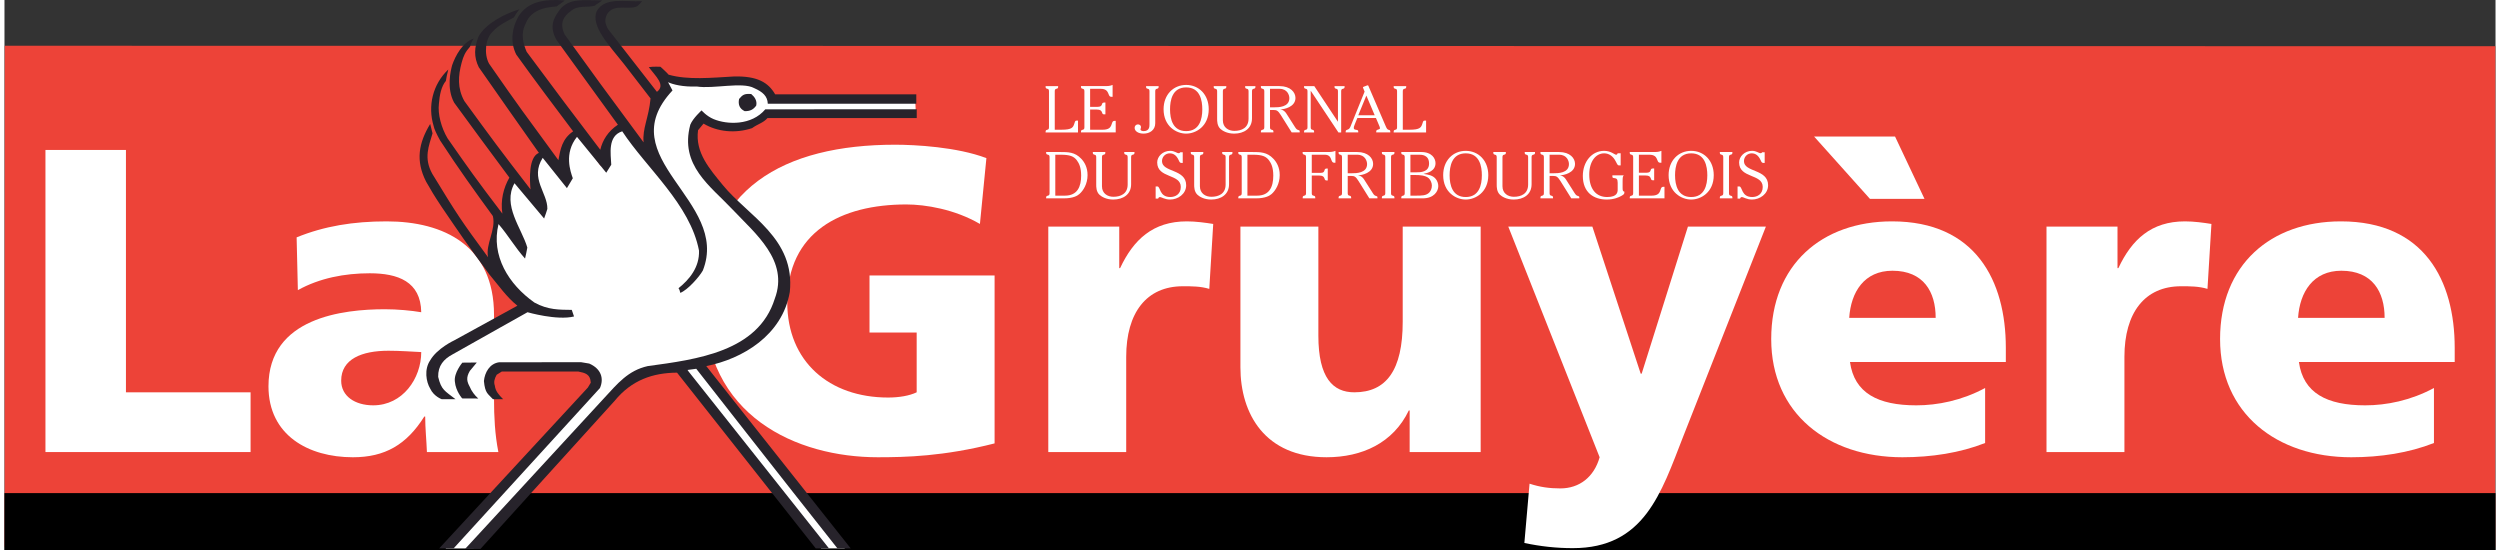 <?xml version="1.0" encoding="utf-8"?>
<!DOCTYPE svg PUBLIC "-//W3C//DTD SVG 1.1//EN" "http://www.w3.org/Graphics/SVG/1.1/DTD/svg11.dtd">
<svg xmlns="http://www.w3.org/2000/svg" xmlns:xlink="http://www.w3.org/1999/xlink" version="1.1" id="Calque_1" x="0px" y="0px" width="200" height="44" viewBox="0 0 305.778 67.513" enable-background="new 0 0 305.778 67.513" xml:space="preserve">
<rect x="0" y="0" width="305.778" height="67.513" fill="#333333" stroke="none"/>
<g>
	<polygon fill="#ED4338" points="305.741,67.186 0.02,67.131 0.035,5.615 305.755,5.674  "/>
	<rect y="60.529" width="305.778" height="6.984"/>
	<g>
		<g>
			<path fill="#FFFFFF" d="M128.922,15.924h0.812c1.341,0,1.448-0.284,1.614-0.817c0.093-0.307,0.101-0.307,0.427-0.307v1.456     h-3.976c0-0.192,0-0.29,0.196-0.325c0.206-0.029,0.219-0.169,0.219-0.339v-4.358c0-0.171-0.014-0.311-0.219-0.341     c-0.196-0.032-0.196-0.128-0.196-0.324h1.54c0,0.195,0,0.292-0.196,0.324c-0.206,0.03-0.22,0.17-0.22,0.341V15.924z"/>
			<path fill="#FFFFFF" d="M133.265,13.116h0.903c0.778,0,0.37-0.526,0.798-0.526h0.175v1.448h-0.175     c-0.203,0-0.203-0.144-0.27-0.299c-0.056-0.145-0.181-0.291-0.608-0.291h-0.824v2.476h1.543c1.45,0,0.878-1.085,1.45-1.085h0.148     v1.417h-4.264c0-0.192,0-0.29,0.199-0.325c0.205-0.029,0.221-0.169,0.221-0.339v-4.358c0-0.171-0.016-0.311-0.221-0.341     c-0.199-0.032-0.199-0.128-0.199-0.324h3.097c0.452,0,0.683-0.106,0.785-0.145v1.456h-0.161c-0.521,0-0.104-0.979-1.326-0.979     h-1.273V13.116z"/>
			<path fill="#FFFFFF" d="M140.55,11.234c0-0.171-0.015-0.311-0.224-0.341c-0.194-0.032-0.194-0.128-0.194-0.324h1.542     c0,0.195,0,0.292-0.199,0.324c-0.203,0.03-0.218,0.17-0.218,0.341v3.896c0,0.827-0.662,1.272-1.434,1.272     c-0.604,0-1.096-0.274-1.096-0.714c0-0.232,0.17-0.419,0.407-0.419c0.19,0,0.373,0.128,0.373,0.314     c0,0.163-0.06,0.197-0.06,0.283c0,0.198,0.265,0.229,0.385,0.229c0.718,0,0.718-0.577,0.718-0.809V11.234z"/>
			<path fill="#FFFFFF" d="M147.823,13.407c0,2.096-1.562,2.996-2.771,2.996c-1.211,0-2.771-0.899-2.771-2.996     c0-1.794,1.209-2.982,2.771-2.982C146.611,10.424,147.823,11.613,147.823,13.407z M143.074,13.425c0,1.222,0.35,2.67,1.979,2.67     c1.625,0,1.981-1.448,1.981-2.67c0-1.085-0.265-2.695-1.981-2.695C143.334,10.73,143.074,12.34,143.074,13.425z"/>
			<path fill="#FFFFFF" d="M149.981,10.569c0,0.195,0,0.292-0.2,0.324c-0.205,0.03-0.222,0.17-0.222,0.341v3.541     c0,0.883,0.695,1.29,1.408,1.29c0.879,0,1.745-0.358,1.745-1.508v-3.322c0-0.171-0.016-0.311-0.22-0.341     c-0.198-0.032-0.198-0.128-0.198-0.324h1.262c0,0.195,0,0.292-0.2,0.324c-0.206,0.03-0.222,0.17-0.222,0.341v3.291     c0,1.255-0.985,1.877-2.192,1.877c-0.885,0-1.46-0.374-1.693-0.589c-0.394-0.374-0.394-0.964-0.394-1.232v-3.347     c0-0.171-0.019-0.311-0.224-0.341c-0.197-0.032-0.197-0.128-0.197-0.324H149.981z"/>
			<path fill="#FFFFFF" d="M155.345,15.592c0,0.169,0.016,0.31,0.223,0.339c0.198,0.036,0.198,0.133,0.198,0.325h-1.541     c0-0.192,0-0.29,0.193-0.325c0.204-0.029,0.226-0.169,0.226-0.339v-4.358c0-0.171-0.021-0.311-0.226-0.341     c-0.193-0.032-0.193-0.128-0.193-0.324h2.275c1.365,0,1.97,0.768,1.97,1.454c0,1.119-1.406,1.402-1.84,1.402v0.016     c0.043,0,0.434,0.04,0.721,0.495l1.056,1.655c0.183,0.284,0.239,0.317,0.461,0.388c0.121,0.041,0.121,0.041,0.121,0.276h-0.983     l-1.323-2.111c-0.352-0.556-0.514-0.641-0.891-0.641h-0.446V15.592z M155.345,13.173h0.531c0.479,0,1.844,0,1.844-1.125     c0-0.348-0.225-1.146-1.21-1.146h-1.165V13.173z"/>
			<path fill="#FFFFFF" d="M163.678,14.938h-0.009h0.016v-3.704c0-0.171-0.016-0.311-0.221-0.341c-0.2-0.032-0.2-0.128-0.2-0.324     h1.238c0,0.195,0,0.292-0.196,0.324c-0.209,0.03-0.226,0.17-0.226,0.341v5.022h-0.338l-3.386-5.096h-0.015v4.432     c0,0.169,0.015,0.31,0.225,0.339c0.192,0.036,0.192,0.133,0.192,0.325h-1.235c0-0.192,0-0.29,0.202-0.325     c0.204-0.029,0.221-0.169,0.221-0.339v-4.358c0-0.171-0.017-0.311-0.221-0.341c-0.202-0.032-0.202-0.128-0.202-0.324h1.257     L163.678,14.938z"/>
			<path fill="#FFFFFF" d="M166.068,14.483l-0.311,0.761c-0.112,0.274-0.128,0.358-0.128,0.461c0,0.153,0.093,0.203,0.266,0.225     c0.282,0.042,0.282,0.076,0.282,0.325h-1.544c0-0.227,0-0.257,0.198-0.332c0.079-0.023,0.274-0.08,0.377-0.349l1.748-4.327     l-0.187-0.462c-0.036-0.079,0-0.113,0.096-0.146l0.408-0.153c0.061-0.018,0.123-0.018,0.138,0.032l2.127,4.949     c0.156,0.358,0.208,0.432,0.428,0.488c0.129,0.031,0.146,0.056,0.146,0.299h-1.729c0-0.235,0-0.29,0.229-0.347     c0.164-0.042,0.232-0.081,0.232-0.179c0-0.089-0.068-0.241-0.135-0.396l-0.362-0.851H166.068z M168.198,14.152l-1.026-2.42     l-0.994,2.42H168.198z"/>
			<path fill="#FFFFFF" d="M171.645,15.924h0.817c1.335,0,1.445-0.284,1.61-0.817c0.094-0.307,0.103-0.307,0.432-0.307v1.456h-3.98     c0-0.192,0-0.29,0.196-0.325c0.208-0.029,0.22-0.169,0.22-0.339v-4.358c0-0.171-0.012-0.311-0.22-0.341     c-0.196-0.032-0.196-0.128-0.196-0.324h1.54c0,0.195,0,0.292-0.193,0.324c-0.209,0.03-0.226,0.17-0.226,0.341V15.924z"/>
		</g>
		<g>
			<path fill="#FFFFFF" d="M129.53,18.66c1.056,0,1.859,0,2.642,0.824c0.39,0.407,0.777,1.052,0.777,2.006     c0,1.084-0.52,1.911-1.006,2.331c-0.251,0.22-0.786,0.526-1.883,0.526h-2.196c0-0.194,0-0.291,0.2-0.325     c0.208-0.031,0.222-0.17,0.222-0.34v-4.357c0-0.171-0.014-0.311-0.222-0.341c-0.2-0.035-0.2-0.13-0.2-0.324H129.53z      M128.988,24.016h1.183c1.545,0,1.992-1.124,1.992-2.461c0-1.009-0.267-1.52-0.522-1.868c-0.37-0.494-0.851-0.695-1.973-0.695     h-0.679V24.016z"/>
			<path fill="#FFFFFF" d="M135.13,18.66c0,0.194,0,0.29-0.192,0.324c-0.206,0.03-0.22,0.17-0.22,0.341v3.542     c0,0.883,0.691,1.288,1.404,1.288c0.88,0,1.75-0.358,1.75-1.507v-3.322c0-0.171-0.016-0.311-0.225-0.341     c-0.196-0.035-0.196-0.13-0.196-0.324h1.259c0,0.194,0,0.29-0.197,0.324c-0.205,0.03-0.217,0.17-0.217,0.341v3.292     c0,1.254-0.991,1.877-2.2,1.877c-0.884,0-1.454-0.374-1.689-0.592c-0.395-0.372-0.395-0.961-0.395-1.229v-3.348     c0-0.171-0.015-0.311-0.22-0.341c-0.197-0.035-0.197-0.13-0.197-0.324H135.13z"/>
			<path fill="#FFFFFF" d="M144.631,20.001c-0.343,0-0.343,0-0.504-0.354c-0.24-0.526-0.584-0.825-1.087-0.825     c-0.552,0-0.954,0.445-0.954,0.956c0,1.405,2.967,0.938,2.967,2.96c0,1.084-1.02,1.757-1.973,1.757     c-0.651,0-1.036-0.303-1.25-0.303c-0.12,0-0.182,0.083-0.213,0.188h-0.31v-1.495h0.212c0.397,0,0.214,1.3,1.592,1.3     c0.597,0,1.283-0.333,1.283-1.238c0-1.643-2.897-1.028-2.897-3.011c0-0.71,0.665-1.421,1.596-1.421     c0.54,0,0.806,0.291,1.041,0.291c0.104,0,0.155-0.057,0.194-0.113h0.304V20.001z"/>
			<path fill="#FFFFFF" d="M147.159,18.66c0,0.194,0,0.29-0.192,0.324c-0.21,0.03-0.227,0.17-0.227,0.341v3.542     c0,0.883,0.696,1.288,1.409,1.288c0.882,0,1.747-0.358,1.747-1.507v-3.322c0-0.171-0.014-0.311-0.222-0.341     c-0.2-0.035-0.2-0.13-0.2-0.324h1.26c0,0.194,0,0.29-0.196,0.324c-0.208,0.03-0.222,0.17-0.222,0.341v3.292     c0,1.254-0.986,1.877-2.194,1.877c-0.886,0-1.457-0.374-1.687-0.592c-0.399-0.372-0.399-0.961-0.399-1.229v-3.348     c0-0.171-0.015-0.311-0.22-0.341c-0.196-0.035-0.196-0.13-0.196-0.324H147.159z"/>
			<path fill="#FFFFFF" d="M153.116,18.66c1.056,0,1.863,0,2.641,0.824c0.392,0.407,0.78,1.052,0.78,2.006     c0,1.084-0.522,1.911-1.001,2.331c-0.257,0.22-0.79,0.526-1.89,0.526h-2.194c0-0.194,0-0.291,0.199-0.325     c0.206-0.031,0.222-0.17,0.222-0.34v-4.357c0-0.171-0.016-0.311-0.222-0.341c-0.199-0.035-0.199-0.13-0.199-0.324H153.116z      M152.573,24.016h1.183c1.549,0,1.991-1.124,1.991-2.461c0-1.009-0.264-1.52-0.52-1.868c-0.371-0.494-0.848-0.695-1.975-0.695     h-0.68V24.016z"/>
			<path fill="#FFFFFF" d="M159.765,19.325c0-0.171-0.015-0.311-0.223-0.341c-0.193-0.035-0.193-0.13-0.193-0.324h3.24     c0.452,0,0.688-0.106,0.788-0.145v1.463h-0.13c-0.573,0-0.159-0.987-1.207-0.987h-1.569v2.226h1.105     c0.661,0,0.282-0.529,0.713-0.529h0.145v1.466h-0.156c-0.204,0-0.209-0.154-0.271-0.306c-0.062-0.148-0.18-0.3-0.633-0.3h-0.903     v2.133c0,0.17,0.015,0.31,0.224,0.34c0.206,0.034,0.206,0.131,0.206,0.325h-1.544c0-0.194,0-0.291,0.186-0.325     c0.208-0.031,0.223-0.17,0.223-0.34V19.325z"/>
			<path fill="#FFFFFF" d="M164.884,23.683c0,0.17,0.016,0.31,0.226,0.34c0.196,0.034,0.196,0.131,0.196,0.325h-1.543     c0-0.194,0-0.291,0.195-0.325c0.209-0.031,0.225-0.17,0.225-0.34v-4.357c0-0.171-0.016-0.311-0.225-0.341     c-0.195-0.035-0.195-0.13-0.195-0.324h2.282c1.36,0,1.958,0.771,1.958,1.456c0,1.117-1.396,1.4-1.833,1.4v0.015     c0.046,0,0.437,0.042,0.722,0.495l1.057,1.656c0.178,0.284,0.236,0.317,0.461,0.391c0.124,0.04,0.124,0.04,0.124,0.275h-0.993     l-1.32-2.112c-0.348-0.557-0.51-0.639-0.889-0.639h-0.447V23.683z M164.884,21.266h0.536c0.478,0,1.841,0,1.841-1.125     c0-0.347-0.225-1.148-1.207-1.148h-1.17V21.266z"/>
			<path fill="#FFFFFF" d="M170.62,18.66c0,0.194,0,0.29-0.196,0.324c-0.207,0.03-0.222,0.17-0.222,0.341v4.357     c0,0.17,0.015,0.31,0.222,0.34c0.196,0.034,0.196,0.131,0.196,0.325h-1.542c0-0.194,0-0.291,0.193-0.325     c0.209-0.031,0.224-0.17,0.224-0.34v-4.357c0-0.171-0.015-0.311-0.224-0.341c-0.193-0.035-0.193-0.13-0.193-0.324H170.62z"/>
			<path fill="#FFFFFF" d="M171.882,19.325c0-0.171-0.021-0.311-0.225-0.341c-0.198-0.035-0.198-0.13-0.198-0.324h2.442     c1.326,0,1.76,0.801,1.76,1.367c0,0.987-1.014,1.213-1.45,1.313v0.014c0.607,0.081,1.122,0.178,1.475,0.608     c0.188,0.224,0.316,0.565,0.316,0.882c0,0.631-0.53,1.504-1.906,1.504h-2.637c0-0.194,0-0.291,0.198-0.325     c0.203-0.031,0.225-0.17,0.225-0.34V19.325z M172.58,21.152h0.721c0.49,0,1.569,0,1.569-1.077c0-1.083-0.935-1.083-1.208-1.083     h-1.082V21.152z M172.58,24.016h0.627c0.772,0,1.312,0,1.682-0.379c0.164-0.17,0.325-0.462,0.325-0.858     c0-0.318-0.159-0.687-0.376-0.892c-0.401-0.377-1.167-0.404-1.662-0.404h-0.596V24.016z"/>
			<path fill="#FFFFFF" d="M182.139,21.501c0,2.093-1.556,2.994-2.77,2.994c-1.206,0-2.767-0.9-2.767-2.994     c0-1.798,1.207-2.985,2.767-2.985C180.928,18.516,182.139,19.703,182.139,21.501z M177.392,21.517     c0,1.221,0.351,2.669,1.978,2.669s1.979-1.448,1.979-2.669c0-1.084-0.265-2.694-1.979-2.694     C177.654,18.822,177.392,20.432,177.392,21.517z"/>
			<path fill="#FFFFFF" d="M184.296,18.66c0,0.194,0,0.29-0.198,0.324c-0.205,0.03-0.218,0.17-0.218,0.341v3.542     c0,0.883,0.695,1.288,1.405,1.288c0.879,0,1.745-0.358,1.745-1.507v-3.322c0-0.171-0.012-0.311-0.224-0.341     c-0.194-0.035-0.194-0.13-0.194-0.324h1.264c0,0.194,0,0.29-0.2,0.324c-0.206,0.03-0.221,0.17-0.221,0.341v3.292     c0,1.254-0.987,1.877-2.197,1.877c-0.883,0-1.456-0.374-1.688-0.592c-0.396-0.372-0.396-0.961-0.396-1.229v-3.348     c0-0.171-0.017-0.311-0.223-0.341c-0.196-0.035-0.196-0.13-0.196-0.324H184.296z"/>
			<path fill="#FFFFFF" d="M189.664,23.683c0,0.17,0.019,0.31,0.225,0.34c0.198,0.034,0.198,0.131,0.198,0.325h-1.546     c0-0.194,0-0.291,0.199-0.325c0.205-0.031,0.223-0.17,0.223-0.34v-4.357c0-0.171-0.018-0.311-0.223-0.341     c-0.199-0.035-0.199-0.13-0.199-0.324h2.279c1.364,0,1.966,0.771,1.966,1.456c0,1.117-1.4,1.4-1.835,1.4v0.015     c0.04,0,0.435,0.042,0.72,0.495l1.053,1.656c0.182,0.284,0.244,0.317,0.463,0.391c0.125,0.04,0.125,0.04,0.125,0.275h-0.986     l-1.321-2.112c-0.353-0.557-0.516-0.639-0.891-0.639h-0.449V23.683z M189.664,21.266h0.527c0.485,0,1.849,0,1.849-1.125     c0-0.347-0.222-1.148-1.208-1.148h-1.168V21.266z"/>
			<path fill="#FFFFFF" d="M198.769,21.525c-0.115,0.127-0.142,0.24-0.142,0.744v0.815c0,0.326,0.043,0.397,0.218,0.447     c0,0.258,0,0.299-0.345,0.501c-0.328,0.194-0.949,0.462-1.824,0.462c-1.586,0-2.932-0.858-2.932-2.898     c0-1.762,1.118-3.081,2.612-3.081c0.832,0,1.299,0.477,1.468,0.477c0.11,0,0.161-0.072,0.198-0.176h0.367v1.488h-0.163     c-0.189,0-0.189,0-0.448-0.503c-0.305-0.597-0.793-0.979-1.414-0.979c-1.028,0-1.831,0.986-1.831,2.604     c0,1.765,0.827,2.759,2.197,2.759c1.292,0,1.292-0.646,1.292-0.946v-0.793c0-0.484-0.146-0.55-0.404-0.582     c-0.246-0.033-0.246-0.033-0.246-0.339H198.769z"/>
			<path fill="#FFFFFF" d="M200.627,21.206h0.897c0.78,0,0.369-0.524,0.798-0.524h0.179v1.448h-0.179     c-0.196,0-0.196-0.145-0.265-0.298c-0.063-0.145-0.177-0.29-0.606-0.29h-0.824v2.475h1.543c1.449,0,0.872-1.085,1.449-1.085     h0.147v1.417h-4.263c0-0.194,0-0.291,0.195-0.325c0.206-0.031,0.225-0.17,0.225-0.34v-4.357c0-0.171-0.019-0.311-0.225-0.341     c-0.195-0.035-0.195-0.13-0.195-0.324h3.096c0.454,0,0.685-0.106,0.79-0.145v1.455h-0.163c-0.526,0-0.104-0.979-1.333-0.979     h-1.267V21.206z"/>
			<path fill="#FFFFFF" d="M209.814,21.501c0,2.093-1.558,2.994-2.768,2.994c-1.211,0-2.772-0.9-2.772-2.994     c0-1.798,1.215-2.985,2.772-2.985C208.608,18.516,209.814,19.703,209.814,21.501z M205.064,21.517     c0,1.221,0.354,2.669,1.982,2.669s1.979-1.448,1.979-2.669c0-1.084-0.269-2.694-1.979-2.694     C205.333,18.822,205.064,20.432,205.064,21.517z"/>
			<path fill="#FFFFFF" d="M212.104,18.66c0,0.194,0,0.29-0.2,0.324c-0.207,0.03-0.219,0.17-0.219,0.341v4.357     c0,0.17,0.012,0.31,0.219,0.34c0.2,0.034,0.2,0.131,0.2,0.325h-1.543c0-0.194,0-0.291,0.197-0.325     c0.205-0.031,0.224-0.17,0.224-0.34v-4.357c0-0.171-0.019-0.311-0.224-0.341c-0.197-0.035-0.197-0.13-0.197-0.324H212.104z"/>
			<path fill="#FFFFFF" d="M216.065,20.001c-0.344,0-0.344,0-0.505-0.354c-0.244-0.526-0.584-0.825-1.091-0.825     c-0.546,0-0.948,0.445-0.948,0.956c0,1.405,2.965,0.938,2.965,2.96c0,1.084-1.021,1.757-1.977,1.757     c-0.646,0-1.035-0.303-1.25-0.303c-0.12,0-0.179,0.083-0.215,0.188h-0.307v-1.495h0.215c0.393,0,0.215,1.3,1.587,1.3     c0.598,0,1.287-0.333,1.287-1.238c0-1.643-2.899-1.028-2.899-3.011c0-0.71,0.667-1.421,1.592-1.421     c0.541,0,0.805,0.291,1.047,0.291c0.104,0,0.155-0.057,0.188-0.113h0.312V20.001z"/>
		</g>
		<path fill="#FFFFFF" d="M121.537,54.428c-6.268,1.598-10.942,1.7-14.342,1.7c-9.888,0-21.309-4.995-21.309-19.02    c0-13.976,9.834-19.344,23.435-19.344c2.44,0,7.599,0.271,11.211,1.646l-0.795,8.08c-3.091-1.806-6.696-2.393-9.037-2.393    c-8.019,0-14.613,3.351-14.613,12.011c0,7.277,5.16,11.69,12.379,11.69c1.332,0,2.609-0.211,3.507-0.642v-7.333h-5.79v-7.007    h15.354V54.428z"/>
		<path fill="#FFFFFF" d="M147.892,35.461c-1.066-0.323-2.125-0.323-3.246-0.323c-4.463,0-6.953,3.245-6.953,8.665V55.49h-9.564    V27.814h8.71v5.097h0.105c1.649-3.508,4.04-5.738,8.186-5.738c1.108,0,2.281,0.164,3.244,0.317L147.892,35.461z"/>
		<path fill="#FFFFFF" d="M181.206,55.49h-8.72v-5.104h-0.103c-1.915,3.993-5.74,5.742-10.1,5.742c-7.54,0-10.57-5.312-10.57-11.045    v-17.27h9.568v13.383c0,5.209,1.804,6.961,4.411,6.961c3.925,0,5.943-2.707,5.943-8.66V27.814h9.569V55.49z"/>
		<path fill="#FFFFFF" d="M187.204,59.372c1.271,0.419,2.439,0.581,3.775,0.581c2.334,0,4.138-1.384,4.827-3.824l-11.213-28.314    h10.321l5.934,18.056h0.117l5.679-18.056h9.57l-10.148,25.761c-2.719,6.964-4.784,13.709-13.553,13.709    c-2.019,0-3.984-0.215-5.946-0.636L187.204,59.372z"/>
		<path fill="#FFFFFF" d="M226.538,44.438c0.528,3.825,3.456,5.317,8.139,5.317c2.597,0,5.576-0.583,8.448-2.128v6.752    c-3.087,1.216-6.597,1.749-10.154,1.749c-9.138,0-16.103-5.364-16.103-14.507c0-9.134,6.221-14.448,14.829-14.448    c10.255,0,13.97,7.281,13.97,15.515v1.75H226.538z M228.989,24.412l-6.856-7.651h9.937l3.614,7.651H228.989z M237.056,39.016    c0-3.182-1.479-5.783-5.307-5.783c-3.459,0-5.097,2.601-5.306,5.783H237.056z"/>
		<path fill="#FFFFFF" d="M270.42,35.461c-1.064-0.323-2.12-0.323-3.24-0.323c-4.46,0-6.955,3.245-6.955,8.665V55.49h-9.565V27.814    h8.716v5.097h0.108c1.645-3.508,4.035-5.738,8.171-5.738c1.118,0,2.289,0.164,3.251,0.317L270.42,35.461z"/>
		<path fill="#FFFFFF" d="M281.643,44.438c0.533,3.825,3.452,5.317,8.131,5.317c2.604,0,5.574-0.583,8.447-2.128v6.752    c-3.088,1.216-6.588,1.749-10.148,1.749c-9.138,0-16.106-5.364-16.106-14.507c0-9.134,6.224-14.448,14.833-14.448    c10.252,0,13.967,7.281,13.967,15.515v1.75H281.643z M292.165,39.016c0-3.182-1.49-5.783-5.312-5.783    c-3.453,0-5.102,2.601-5.313,5.783H292.165z"/>
		<polygon fill="#FFFFFF" points="5.03,18.407 14.91,18.407 14.91,48.158 30.209,48.158 30.209,55.49 5.03,55.49   "/>
		<path fill="#FFFFFF" d="M51.855,55.49c-0.056-1.484-0.212-2.926-0.212-4.356h-0.111c-2.178,3.458-4.833,4.995-8.764,4.995    c-5.469,0-10.362-2.71-10.362-8.711c0-8.452,9.196-9.458,14.293-9.458c1.54,0,3.239,0.158,4.459,0.367    c-0.054-3.771-2.864-4.781-6.321-4.781c-3.077,0-6.16,0.588-8.823,2.069l-0.152-6.478c3.399-1.384,6.963-1.963,11.046-1.963    c7.075,0,13.184,3.029,13.184,11.478v10.306c0,2.177,0.104,4.35,0.534,6.533H51.855z M45.265,49.755    c3.613,0,5.893-3.298,5.893-6.537c-1.22-0.056-2.594-0.164-4.037-0.164c-3.246,0-5.79,1.014-5.79,3.67    C41.331,48.635,43.03,49.755,45.265,49.755"/>
		<path fill="#FFFFFF" d="M111.874,13.927H93.697c0,0,0.225-0.149-0.668,0.594c-0.893,0.748-3.051,0.894-4.392,0.818    c-1.337-0.07-3.051-1.041-3.051-1.041l-0.826,0.97c0,0-0.669,0.822-0.449,2.086c0.228,1.263,1.339,3.719,2.164,4.543    c0.825,0.814,2.901,3.047,3.794,3.867c0.9,0.824,2.308,1.787,3.054,2.902c0.747,1.118,2.386,3.877,2.161,5.889    c-0.219,2.01,0,3.274-1.711,5.212c-1.715,1.932-4.164,3.573-5.362,3.794c-1.189,0.227-3.052,0.899-3.052,0.899l17.797,22.86    h-2.901L83.046,44.91c0,0-1.416,0.07-2.604,0.222c-1.192,0.148-3.42,0.67-4.022,1.49c-0.595,0.818-9.009,9.9-9.009,9.9    l-7.081,7.595l-2.75,3.205h-3.429l18.538-20.181c0,0,0.311-0.6-0.361-1.262c-0.678-0.675-1.72-0.899-2.903-0.899H61    c0,0-0.44-0.221-0.889,0.3c-0.446,0.521-0.667,0.6-0.596,1.342c0.077,0.742,0.901,2.157,0.901,2.157h-6.263    c0,0-1.337-0.523-1.56-1.491c-0.225-0.962-0.298-2.156,0.89-3.274c1.2-1.12,10.58-6.703,10.58-6.703s0.069,0.074-1.271-1.118    c-1.337-1.189-2.46-2.532-2.53-3.946c-0.077-1.409-0.077-3.648-0.077-3.648l0.302-1.942l3.199,3.359c0,0-1.041-0.971-1.486-2.462    c-0.447-1.485-0.746-1.934-0.523-3.423c0.217-1.49,0.893-2.311,0.893-2.311l3.054,3.655l0.224-1.265c0,0-0.745-1.417-0.745-2.686    c0-1.268,0.226-2.013,0.226-2.013l0.74-0.816l2.835,3.27c0,0,0.296-0.292,0-1.484c-0.3-1.197,0-2.011,0.367-2.758    c0.372-0.741,1.05-1.566,1.05-1.566l2.824,4.176c0,0,0.513-0.225,0.443-0.971c-0.08-0.743,0-1.487,0.455-2.156    c0.44-0.67,1.712-1.72,1.712-1.72l1.934,2.087l1.488,0.747c0,0,0.15-2.01,0.15-3.202c0-1.191,0.073-2.01,0.743-2.756    c0.667-0.745,1.417-1.417,1.417-1.417l-0.894-1.633c0,0,0.37,0.147,1.192,0.445c0.812,0.291,1.933,0.374,3.196,0.224    c1.269-0.157,3.803,0.22,4.846,0.066c1.047-0.143,2.384-0.291,2.971,0.232c0.599,0.516,1.271,1.636,1.271,1.636l0.821,0.222    h16.902L111.874,13.927z"/>
		<path fill="#27232B" d="M71.778,44.627l-0.992-0.166L60.72,44.468c-1.172,0.159-1.765,1.259-1.868,2.302    c0.144,1.543,0.502,1.553,1.105,2.23h1.251c-0.514-0.521-0.941-0.982-1.014-1.652c-0.151-0.436-0.059-0.856,0.224-1.346    l0.62-0.392h9.418c0.78,0.164,1.463,0.289,1.513,1.366l-0.361,0.6L53.36,67.318h0.131h1.636l17.966-19.682    C73.612,46.451,73.236,45.262,71.778,44.627"/>
		<path fill="#27232B" d="M85.811,15.174c1.7,1.016,3.921,1.236,5.955,0.556c0.746-0.54,1.355-0.624,1.896-1.237h18.319v-1.081    l-18.589,0.006c-1.693,2.013-4.681,1.893-6.342,1.204c-0.886-0.37-1.479-1.071-1.479-1.071s-1.066,0.958-1.387,1.757    c-1.329,5.002,2.458,7.5,5.221,10.442c2.73,2.907,6.916,6.229,5.15,10.916c-2.032,6.505-9.559,7.451-15.594,8.272    c-2.424,0.541-3.72,2.167-5.35,3.926L58.621,65.129l-2.077,2.248l1.878,0.009l16.477-18.183c2.082-2.551,4.683-3.439,7.658-3.46    l17.029,21.574h1.622L83.982,45.611l-0.138-0.198l1.073-0.145c0,0,10.839,13.867,17.33,22.05h1.631L86.147,44.937    c4.479-0.889,9.337-3.787,10.252-9.093c0.691-6.596-5.109-9.31-8.235-13.139c-1.582-1.949-3.404-3.963-3.028-6.719L85.811,15.174z    "/>
		<path fill="#27232B" d="M94.6,11.578c-0.854-1.481-2.211-2.246-4.998-2.194c-2.891,0.162-5.679,0.456-8.075-0.214    c-0.178-0.23-1-0.973-1-0.973s-0.927-0.049-1.44,0.047c0.848,1.131,2.114,2.19,1.002,3.03L74.12,3.613    c-0.414-0.677-0.498-1.231-0.117-1.932c0.899-1.301,2.604-0.385,3.691-0.928c0.254-0.23,0.301-0.277,0.575-0.614    c-2.059,0.125-4.531-0.559-5.557,1.206c-0.829,1.802,1.583,4.301,3.337,6.517l3.258,4.223c-0.219,2.38-1.024,3.692-0.855,5.391    c-5.001-6.741-5.975-8.1-9.667-13.211c-0.713-1.371-0.129-2.304,0.692-2.868c0.878-0.835,2.155-0.411,3-0.709    c0.21-0.211,0.542-0.336,0.884-0.633c-2.316,0-3.979-0.339-5.18,1.112c-0.744,1.007-1.385,2.069-0.396,3.774l7.512,10.368    c-1.215,0.806-1.881,1.905-2.162,3.074c-3.792-4.982-5.062-6.674-9.037-12.025c-0.431-1.003-0.771-2.232-0.111-3.469    c0.716-1.984,3.152-2.027,3.818-2.104c0.226-0.223,0.651-0.433,0.968-0.73c-2.567-0.211-4.562,0.169-5.689,1.967    c-0.815,1.469-1.027,3.163-0.262,4.677c2.284,3.184,4.778,6.492,6.981,9.423c-1.347,0.927-1.558,2.154-1.81,3.537    c-4.326-5.915-4.747-6.426-8.511-11.848c-0.652-1.187-0.439-3.132,0.428-3.901c0.624-0.761,1.768-1.313,2.618-1.769    c0.212-0.392,0.376-0.603,0.684-1c-1.665,0.481-4.126,1.71-5.007,3.319c-0.557,1.36-0.6,2.545,0.015,3.792    c3.543,5.068,3.837,5.492,7.38,10.513c-1.295,0.527-1.132,3.329-1.026,4.484c-3.871-5.012-4.805-6.291-8.13-10.853    c-0.869-1.578-0.75-3.102-0.332-4.68c0.225-0.84,0.433-1.305,1.041-1.997c0.073-0.281,0.155-0.535,0.446-0.99    c-1.395,0.494-2.235,2.107-2.643,3.257c-0.172,0.636-0.731,2.823,0.24,4.613c2.997,4.075,3.204,4.404,6.781,9.201    c-0.722,1.264-1.11,2.789-0.86,4.424c-3.214-4.221-4.056-5.409-6.73-9.245c-0.764-1.286-1.22-2.981-1.059-4.246    c0.077-1.057,0.295-2.144,0.854-2.798c0.076-0.477,0.117-0.687,0.298-1.405c-1.917,1.817-2.551,4.49-1.794,6.956    c0.05,0.312,0.34,0.941,0.783,1.747c2.225,3.419,4.264,6.253,6.481,9.286c0.408,1.694-0.92,3.437-0.591,5.057    c-3.359-4.574-3.699-5.083-6.84-10.231c-1.091-1.97-0.423-3.412,0.026-4.977c-0.105-0.423-0.19-0.803-0.289-1.154    c-1.418,2.356-1.81,4.501-0.505,7.076c0.688,1.197,0.901,1.579,1.935,3.141c2.349,3.439,2.774,4.111,5.854,8.283    c1.162,1.383,2.09,2.741,3.42,3.815c-3.534,1.931-7.755,4.254-7.755,4.254s-2.103,0.973-2.949,2.452    c-0.756,1.11-0.498,2.637,0.002,3.468C52.693,48.651,53.665,49,53.665,49s0.931-0.008,1.698,0    c-1.289-1.014-1.741-1.099-2.127-2.743c-0.029-1.376,0.69-2.177,1.756-2.75c3.33-1.888,9.212-5.181,9.212-5.181    s3.609,1.044,5.709,0.521l-0.277-0.808c-1.483-0.022-2.92,0.02-4.584-0.901c-3.178-2.24-5.355-5.765-4.407-9.632    c1.229,1.429,2.036,2.879,3.256,4.231c0.152-0.584,0.152-0.754,0.279-1.352c-0.689-2.366-3.092-5.18-1.574-7.893l3.635,4.331    c0.179-0.5,0.258-0.711,0.4-1.178c0.037-1.983-2.174-3.727-0.572-6.271c1.198,1.484,1.62,2.034,2.971,3.719    c0.342-0.58,0.438-0.708,0.724-1.213c-0.286-0.808-1.108-3.058,0.513-5.081c2.2,2.704,1.397,1.725,3.591,4.405    c0.305-0.474,0.345-0.553,0.616-0.984c-0.056-1.311-0.475-3.526,1.346-4.101c2.986,4.542,8.335,8.952,9.426,14.646    c0.068,2.032-1.164,3.529-2.52,4.616c0.121,0.133,0.166,0.348,0.224,0.57c0.885-0.345,2.314-1.935,2.768-2.75    C89.121,24.591,74.212,19.44,82,11.104l-0.543-1.015c0.582,0.278,1.828,0.596,3.518,0.529c2.038,0.324,5.596-0.606,7.056,0.2    c1.035,0.461,1.631,0.972,1.666,1.915h18.231v-1.155H94.6z"/>
		<path fill="#27232B" d="M57.105,47.462c-0.322-0.592-0.479-1.098,0.022-1.938l0.851-1.025l-1.774,0.017    c0,0-1.066,1.259-0.917,2.334c0.101,1.168,0.899,2.058,0.899,2.058s1.114,0,1.971,0.01C57.711,48.526,57.321,47.998,57.105,47.462    "/>
		<path fill="#27232B" d="M91.667,11.544c-0.891-0.08-1.083,0.131-1.494,0.606c-0.137,0.677,0.05,1.182,0.68,1.491    c0.682,0.022,1.078-0.199,1.423-0.678C92.412,12.356,92.072,11.884,91.667,11.544"/>
	</g>
</g>
</svg>
